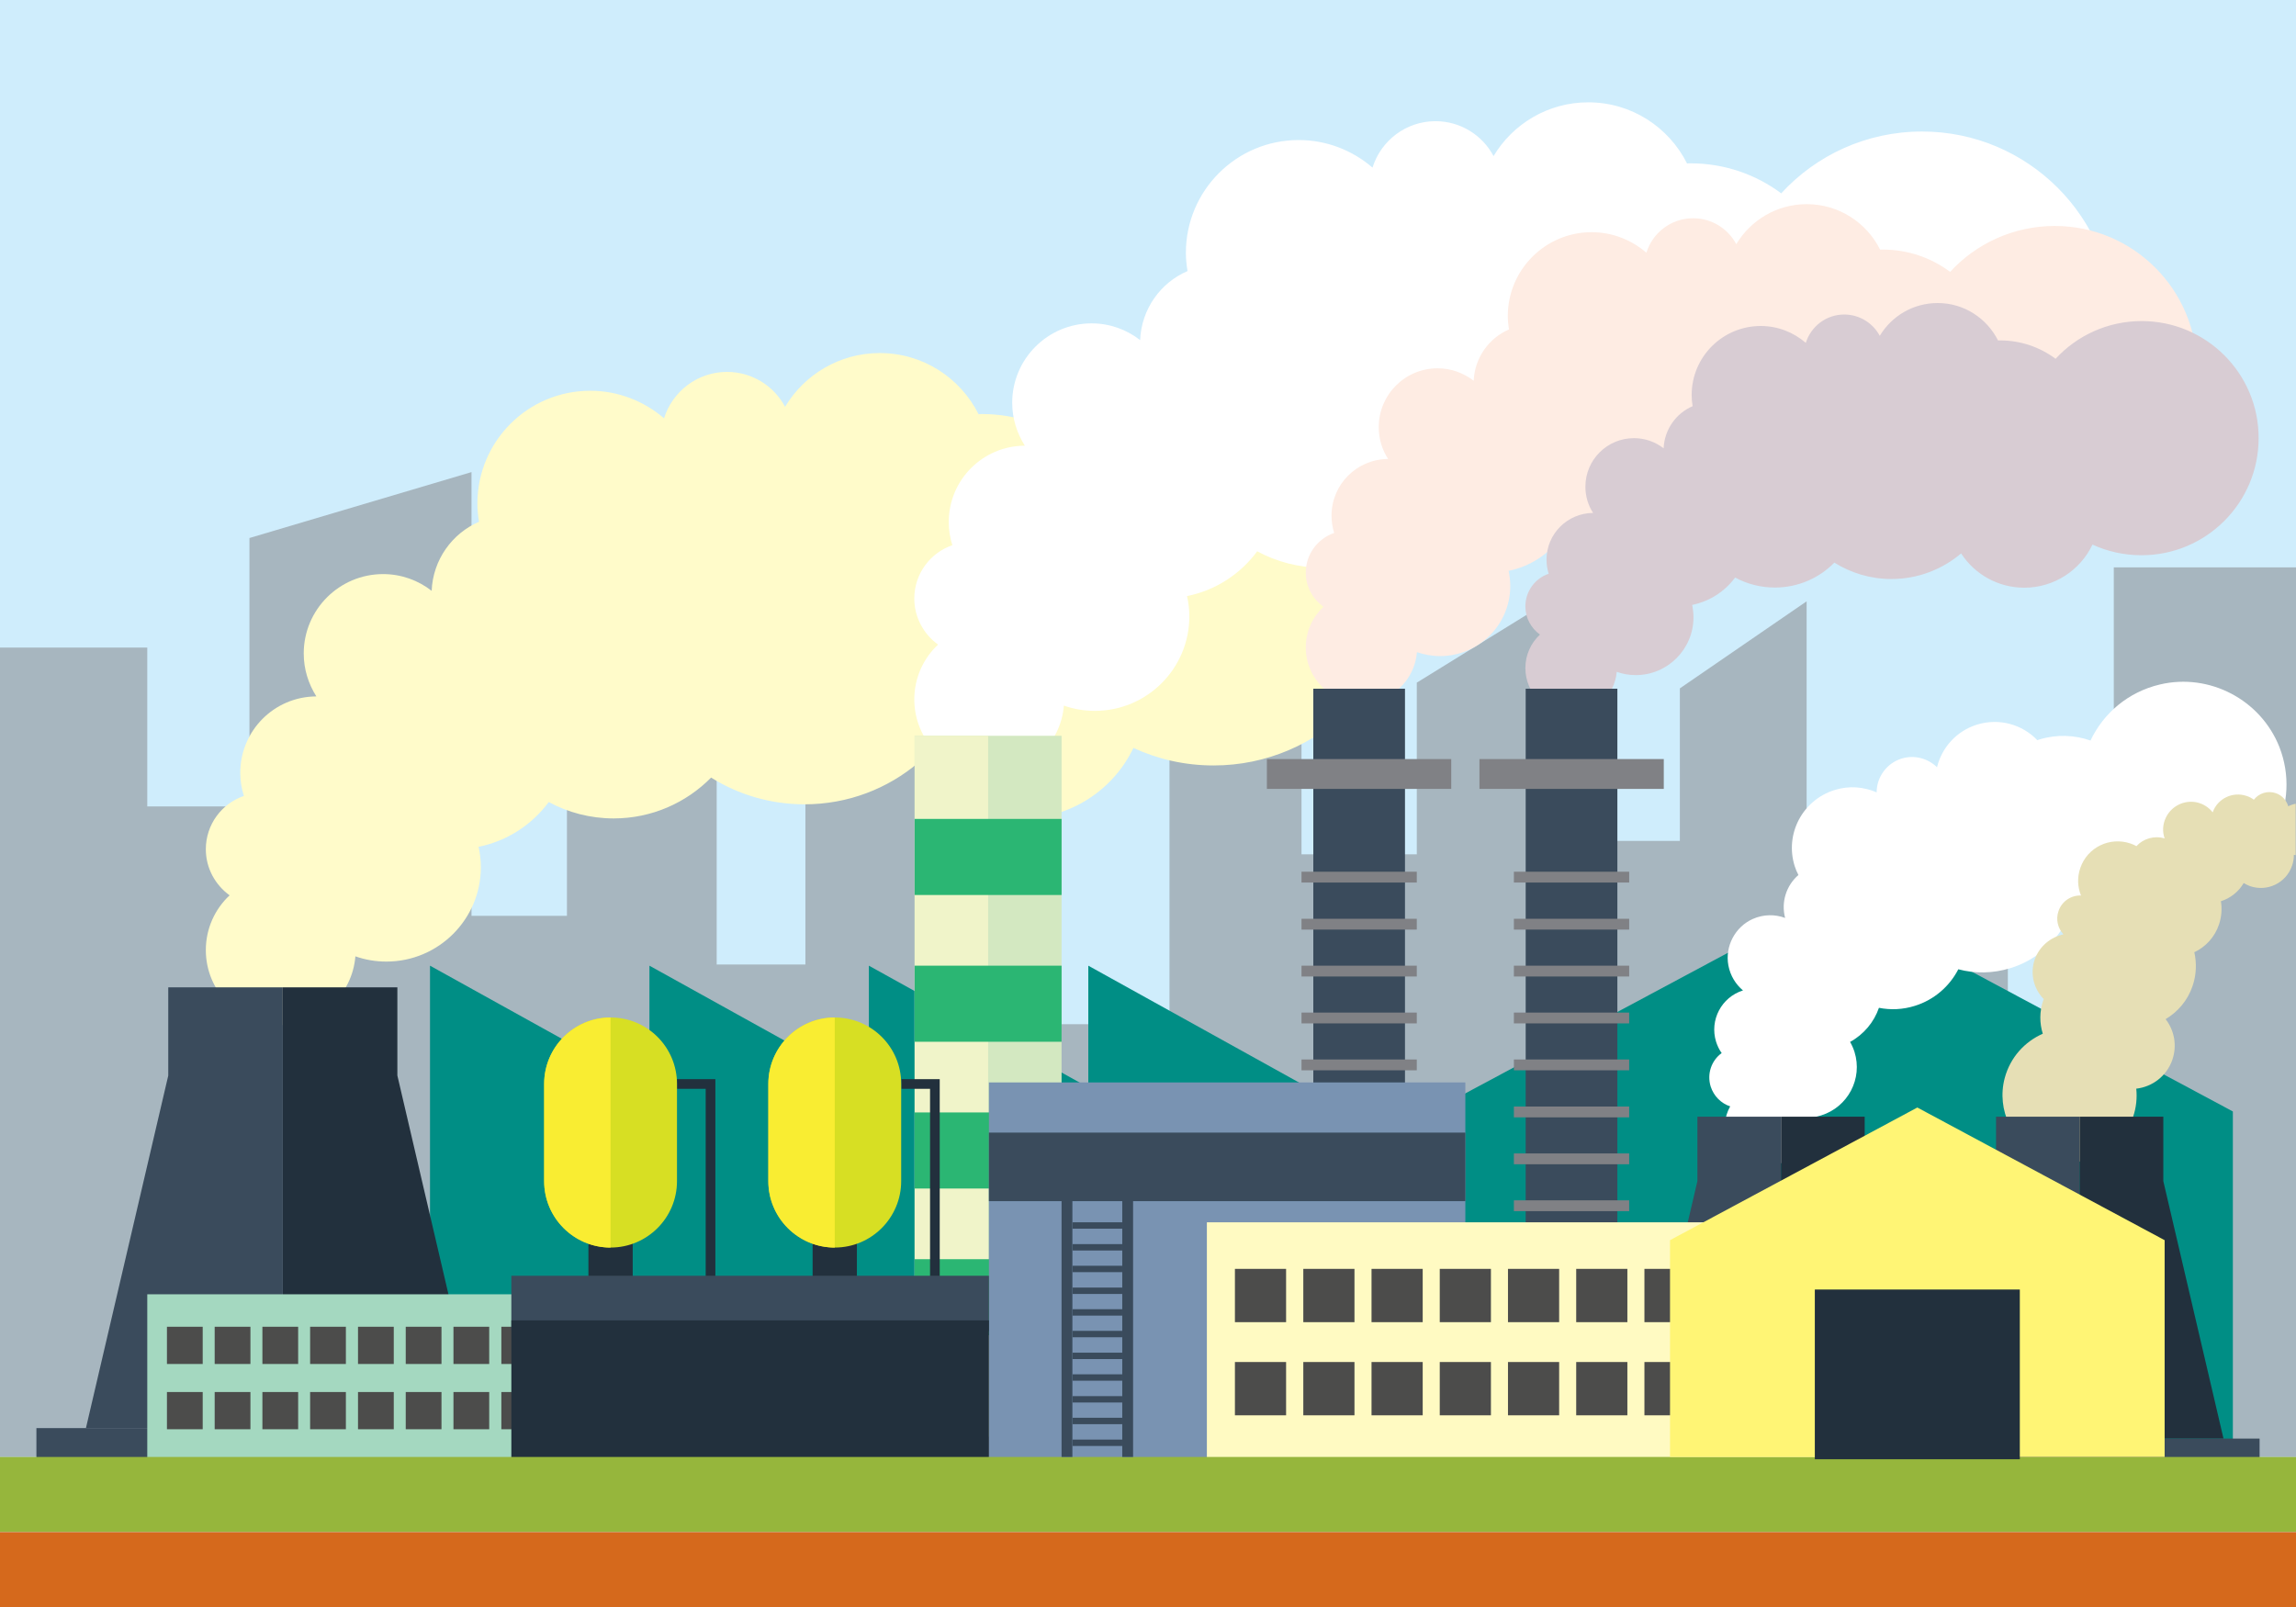<?xml version="1.0" encoding="utf-8"?>
<!-- Generator: Adobe Illustrator 18.0.0, SVG Export Plug-In . SVG Version: 6.00 Build 0)  -->
<!DOCTYPE svg PUBLIC "-//W3C//DTD SVG 1.1//EN" "http://www.w3.org/Graphics/SVG/1.1/DTD/svg11.dtd">
<svg version="1.1" id="Layer_1" xmlns="http://www.w3.org/2000/svg" xmlns:xlink="http://www.w3.org/1999/xlink" x="0px" y="0px"
	 viewBox="0 0 1400 980" enable-background="new 0 0 1400 980" xml:space="preserve">
<g>
	<rect fill="#CFEDFC" width="1400" height="980"/>
	<g>
		<polygon fill="#A7B6BF" points="0,888.5 0,394.9 89.8,394.9 89.8,491.8 152.1,491.8 152.1,328.1 287.5,287.9 287.5,558.5 
			345.7,558.5 345.7,449.9 437,449.9 437,588.2 491.1,588.2 491.1,376.5 603,452.9 603,624.6 713.1,624.6 713.1,356.7 793.6,356.7 
			793.6,521 863.9,521 863.9,416.3 944.2,366.7 944.2,512.8 1024.3,512.8 1024.3,419.8 1101.6,366.7 1101.6,621.2 1158.8,621.2 
			1158.8,479.6 1224.3,479.6 1224.3,669.9 1288.9,669.9 1288.9,346 1400,346 1400,888.5 		"/>
		<path fill="#FFFBCA" d="M740,233.1c-34,0-64.6,14.5-85.9,37.7c-15.4-11.5-34.6-18.3-55.3-18.3c-0.7,0-1.4,0-2.1,0.1
			c-11.1-22.1-33.8-37.3-60.3-37.3c-24.5,0-46,13.2-57.7,32.8c-6.7-12.7-20.1-21.3-35.4-21.3c-18,0-33.3,11.9-38.4,28.3
			c-12.1-10.4-27.8-16.8-45-16.8c-38,0-68.8,30.8-68.8,68.8c0,3.8,0.4,7.5,1,11.1c-16.5,7.1-28.1,23.2-28.9,42.1
			c-8.2-6.4-18.5-10.2-29.6-10.2c-26.7,0-48.4,21.7-48.4,48.4c0,9.7,2.9,18.6,7.7,26.2c-25.7,0.1-46.4,20.9-46.4,46.6
			c0,4.9,0.8,9.6,2.2,14.1c-13.5,4.6-23.2,17.4-23.2,32.5c0,11.6,5.8,21.8,14.5,28.1c-8.9,8.3-14.5,20.2-14.5,33.4
			c0,25.3,20.5,45.7,45.7,45.7c23.9,0,43.6-18.4,45.5-41.9c5.9,2.1,12.3,3.2,18.9,3.2c31.8,0,57.6-25.8,57.6-57.6
			c0-4.3-0.5-8.4-1.4-12.4c17.5-3.5,32.6-13.5,42.8-27.3c11.8,6.4,25.3,10,39.6,10c23.3,0,44.3-9.6,59.4-24.9
			c16.5,10.3,36,16.3,57,16.3c26.5,0,50.8-9.6,69.5-25.5c13.4,20.6,36.6,34.1,63,34.1c30,0,55.9-17.6,68-43
			c14.9,6.9,31.4,10.7,48.9,10.7c64.5,0,116.9-52.3,116.9-116.9C856.8,285.4,804.5,233.1,740,233.1z"/>
		<path fill="#FFFFFF" d="M1172,80.2c-34,0-64.6,14.5-85.9,37.7c-15.4-11.5-34.6-18.3-55.3-18.3c-0.7,0-1.4,0-2.1,0.1
			c-11.1-22.1-33.8-37.3-60.3-37.3c-24.5,0-46,13.2-57.7,32.8c-6.7-12.7-20.1-21.3-35.4-21.3c-18,0-33.3,11.9-38.4,28.3
			c-12.1-10.4-27.8-16.8-45-16.8c-38,0-68.8,30.8-68.8,68.8c0,3.8,0.4,7.5,1,11.1c-16.5,7.1-28.1,23.2-28.9,42.1
			c-8.2-6.4-18.5-10.2-29.6-10.2c-26.7,0-48.4,21.7-48.4,48.4c0,9.7,2.9,18.6,7.7,26.2c-25.7,0.1-46.4,20.9-46.4,46.6
			c0,4.9,0.8,9.6,2.2,14.1c-13.5,4.6-23.2,17.4-23.2,32.5c0,11.6,5.8,21.8,14.5,28.1c-8.9,8.3-14.5,20.2-14.5,33.4
			c0,25.3,20.5,45.7,45.7,45.7c23.9,0,43.6-18.4,45.5-41.9c5.9,2.1,12.3,3.2,18.9,3.2c31.8,0,57.6-25.8,57.6-57.6
			c0-4.3-0.5-8.4-1.4-12.4c17.5-3.5,32.6-13.5,42.8-27.3c11.8,6.4,25.3,10,39.6,10c23.3,0,44.3-9.6,59.4-24.9
			c16.5,10.3,36,16.3,57,16.3c26.5,0,50.8-9.6,69.5-25.5c13.4,20.6,36.6,34.1,63,34.1c30,0,55.9-17.6,68-43
			c14.9,6.9,31.4,10.7,48.9,10.7c64.5,0,116.9-52.3,116.9-116.9C1288.9,132.6,1236.5,80.2,1172,80.2z"/>
		<path fill="#FEECE3" d="M1252.9,137.8c-25.2,0-48,10.8-63.8,28c-11.5-8.6-25.7-13.6-41.1-13.6c-0.5,0-1,0-1.6,0
			c-8.2-16.4-25.1-27.7-44.8-27.7c-18.2,0-34.1,9.8-42.9,24.4c-5-9.4-14.9-15.8-26.3-15.8c-13.4,0-24.7,8.8-28.5,21
			c-9-7.7-20.6-12.5-33.4-12.5c-28.2,0-51.1,22.9-51.1,51.1c0,2.8,0.3,5.6,0.7,8.2c-12.2,5.3-20.9,17.2-21.5,31.3
			c-6.1-4.7-13.7-7.6-22-7.6c-19.9,0-35.9,16.1-35.9,35.9c0,7.2,2.1,13.8,5.7,19.4c-19.1,0.1-34.5,15.5-34.5,34.6
			c0,3.6,0.6,7.2,1.6,10.5c-10,3.5-17.3,12.9-17.3,24.2c0,8.6,4.3,16.2,10.8,20.8c-6.6,6.2-10.8,15-10.8,24.8c0,18.8,15.2,34,34,34
			c17.8,0,32.4-13.7,33.8-31.1c4.4,1.5,9.1,2.4,14.1,2.4c23.6,0,42.8-19.1,42.8-42.8c0-3.2-0.4-6.2-1-9.2c13-2.6,24.2-10,31.8-20.3
			c8.8,4.8,18.8,7.5,29.4,7.5c17.3,0,32.9-7.1,44.1-18.5c12.3,7.7,26.8,12.1,42.3,12.1c19.7,0,37.7-7.1,51.7-19
			c10,15.3,27.2,25.4,46.8,25.4c22.3,0,41.5-13,50.5-31.9c11,5.1,23.3,8,36.3,8c47.9,0,86.8-38.9,86.8-86.8
			C1339.6,176.7,1300.8,137.8,1252.9,137.8z"/>
		<path fill="#D8CCD3" d="M1305.9,195.8c-20.8,0-39.5,8.9-52.5,23c-9.4-7-21.1-11.2-33.8-11.2c-0.4,0-0.9,0-1.3,0
			c-6.8-13.5-20.7-22.8-36.8-22.8c-15,0-28.1,8-35.3,20c-4.1-7.7-12.3-13-21.7-13c-11,0-20.3,7.3-23.4,17.3
			c-7.4-6.4-17-10.3-27.5-10.3c-23.2,0-42.1,18.8-42.1,42.1c0,2.3,0.2,4.6,0.6,6.8c-10.1,4.3-17.2,14.2-17.7,25.7
			c-5-3.9-11.3-6.2-18.1-6.2c-16.3,0-29.6,13.2-29.6,29.6c0,5.9,1.7,11.4,4.7,16c-15.7,0.1-28.4,12.8-28.4,28.5c0,3,0.5,5.9,1.3,8.6
			c-8.3,2.8-14.2,10.7-14.2,19.9c0,7.1,3.5,13.3,8.9,17.2c-5.5,5.1-8.9,12.3-8.9,20.4c0,15.4,12.5,27.9,27.9,27.9
			c14.6,0,26.6-11.3,27.8-25.6c3.6,1.3,7.5,2,11.6,2c19.4,0,35.2-15.8,35.2-35.2c0-2.6-0.3-5.1-0.8-7.6c10.7-2.2,19.9-8.2,26.2-16.7
			c7.2,3.9,15.5,6.1,24.2,6.1c14.2,0,27.1-5.8,36.3-15.2c10.1,6.3,22,10,34.8,10c16.2,0,31-5.9,42.5-15.6
			c8.2,12.6,22.4,20.9,38.5,20.9c18.3,0,34.2-10.7,41.6-26.3c9.1,4.2,19.2,6.5,29.9,6.5c39.4,0,71.4-32,71.4-71.4
			C1377.3,227.8,1345.3,195.8,1305.9,195.8z"/>
		<g>
			<g>
				<g>
					<polygon fill="#008E85" points="1361.5,891.5 872.9,891.5 872.9,677.8 1117.2,547 1361.5,677.8 					"/>
				</g>
			</g>
		</g>
		<polygon fill="#008E85" points="663.6,588.9 663.6,663.1 529.8,588.9 529.8,663.1 396,588.9 396,663.1 262.2,588.9 262.2,831.4 
			396,831.4 529.8,831.4 663.6,831.4 797.4,831.4 797.4,663.1 		"/>
		<rect x="358.8" y="742.6" fill="#22303D" width="27" height="42.7"/>
		<g>
			<rect x="800.8" y="420" fill="#3A4B5C" width="55.9" height="456.1"/>
			<rect x="557.7" y="448.7" fill="#D3E8C1" width="89.6" height="427.4"/>
			<rect x="557.7" y="448.7" fill="#F0F4C9" width="44.8" height="397"/>
			<rect x="557.7" y="499.4" fill="#2BB673" width="89.6" height="46.4"/>
			<rect x="557.7" y="588.9" fill="#2BB673" width="89.6" height="46.4"/>
			<rect x="557.7" y="678.4" fill="#2BB673" width="89.6" height="46.4"/>
			<rect x="557.7" y="767.9" fill="#2BB673" width="89.6" height="46.4"/>
			<rect x="772.5" y="462.9" fill="#808185" width="112.4" height="18.2"/>
			<rect x="793.6" y="531.6" fill="#808185" width="70.3" height="6.6"/>
			<rect x="793.6" y="560.3" fill="#808185" width="70.3" height="6.6"/>
			<rect x="793.6" y="588.9" fill="#808185" width="70.3" height="6.6"/>
			<rect x="793.6" y="617.5" fill="#808185" width="70.3" height="6.6"/>
			<rect x="793.6" y="646.1" fill="#808185" width="70.3" height="6.6"/>
			<rect x="793.6" y="674.8" fill="#808185" width="70.3" height="6.6"/>
			<rect x="793.6" y="703.4" fill="#808185" width="70.3" height="6.6"/>
			<rect x="793.6" y="732" fill="#808185" width="70.3" height="6.6"/>
			<rect x="793.6" y="760.6" fill="#808185" width="70.3" height="6.6"/>
			<rect x="793.6" y="789.3" fill="#808185" width="70.3" height="6.6"/>
			<rect x="793.6" y="817.9" fill="#808185" width="70.3" height="6.6"/>
			<rect x="793.6" y="846.5" fill="#808185" width="70.3" height="6.6"/>
		</g>
		<g>
			<rect x="930.3" y="420" fill="#3A4B5C" width="55.9" height="456.1"/>
			<rect x="902.1" y="462.9" fill="#808185" width="112.4" height="18.2"/>
			<rect x="923.1" y="531.6" fill="#808185" width="70.3" height="6.6"/>
			<rect x="923.1" y="560.3" fill="#808185" width="70.3" height="6.6"/>
			<rect x="923.1" y="588.9" fill="#808185" width="70.3" height="6.6"/>
			<rect x="923.1" y="617.5" fill="#808185" width="70.3" height="6.6"/>
			<rect x="923.1" y="646.1" fill="#808185" width="70.3" height="6.6"/>
			<rect x="923.1" y="674.8" fill="#808185" width="70.3" height="6.6"/>
			<rect x="923.1" y="703.4" fill="#808185" width="70.3" height="6.6"/>
			<rect x="923.1" y="732" fill="#808185" width="70.3" height="6.6"/>
			<rect x="923.1" y="760.6" fill="#808185" width="70.3" height="6.6"/>
			<rect x="923.1" y="789.3" fill="#808185" width="70.3" height="6.6"/>
			<rect x="923.1" y="817.9" fill="#808185" width="70.3" height="6.6"/>
			<rect x="923.1" y="846.5" fill="#808185" width="70.3" height="6.6"/>
		</g>
		<path fill="#FFFFFF" d="M1317.1,417.4c-19.6,4.6-34.6,17.7-42.4,34.2c-9.7-3.4-20.6-3.9-31.3-0.6c-0.4,0.1-0.7,0.2-1.1,0.4
			c-9.2-9.6-23.3-13.7-36.8-9.5c-12.6,3.9-21.5,14.1-24.4,26c-5.5-5.4-13.7-7.7-21.6-5.3c-9.2,2.9-15.2,11.4-15.2,20.6
			c-7.9-3.4-16.9-4.2-25.7-1.4c-19.5,6.1-30.4,26.8-24.3,46.3c0.6,1.9,1.4,3.8,2.3,5.5c-7.3,6.3-10.7,16.4-8.1,26.2
			c-6.1-2.3-13.1-2.3-19.7,0.6c-10.8,4.8-17.1,16.7-14.9,28.4c1.2,6.3,4.5,11.5,8.9,15.2c-13.1,4.1-20.5,18.1-16.4,31.3
			c0.8,2.5,1.9,4.8,3.4,6.9c-6.2,4.5-9.1,12.6-6.7,20.4c1.9,5.9,6.4,10.3,11.9,12.1c-3.7,6.5-4.5,14.6-1.1,22.2
			c4.5,10.1,15.6,16.1,26.5,14.2c14.2-2.5,22.8-16.1,19.9-29.5c3.4,0.1,6.8-0.3,10.2-1.4c16.3-5.1,25.4-22.4,20.3-38.7
			c-0.7-2.2-1.6-4.2-2.7-6.1c8.4-4.6,14.6-12.1,17.6-20.8c7.1,1.4,14.6,1.1,21.9-1.2c11.9-3.7,21.2-12,26.5-22.3
			c10.1,2.7,21.1,2.6,31.8-0.7c13.6-4.2,24.5-13,31.6-24.2c10.2,8.4,24.2,11.7,37.8,7.4c15.4-4.8,25.9-17.9,28-32.9
			c8.7,1.1,17.8,0.5,26.8-2.3c34.5-10.7,53.1-48.6,39.8-82.8C1378.5,426.7,1347.2,410.3,1317.1,417.4z"/>
		<path fill="#E6DFB5" d="M1400,490.1c-1.6,0.3-3.2,0.8-4.7,1.6c-1.1-3.6-3.8-6.7-7.6-8c-5-1.7-10.3,0-13.4,4
			c-1.3-1-2.8-1.8-4.4-2.3c-8.5-2.9-17.8,1.6-20.7,10c-2.3-3-5.7-5.2-9.7-6.1c-7.6-1.6-15.4,2.2-18.8,9.2c-2.1,4.3-2.2,8.8-0.8,12.8
			c-6.3-1.9-13,0.1-17.2,4.7c-1.1-0.6-2.3-1.2-3.6-1.6c-12.6-4.3-26.3,2.3-30.6,14.9c-2,5.7-1.7,11.6,0.4,16.8
			c-6-0.2-11.7,3.5-13.7,9.5c-1.8,5.1-0.4,10.5,3,14.2c-7.8,1.7-14.6,7.2-17.5,15.3c-3,8.7-0.6,18,5.5,24.2
			c-0.1,0.2-0.2,0.5-0.3,0.7c-2.4,6.9-2.3,14-0.3,20.4c-10.9,4.8-19.8,14.3-23.2,27c-5.2,19.5,4.8,40.2,23.4,48.1
			c22.1,9.4,47.1-1.9,54.8-24.2c2-5.8,2.6-11.7,2-17.4c9.8-1.1,18.6-7.7,22-17.6c3-8.7,1.2-18-4.1-24.8c7.4-4.4,13.4-11.3,16.4-20.1
			c2.4-6.9,2.6-14.1,1.1-20.7c6.8-3.2,12.4-9.1,15-16.8c1.6-4.7,2-9.6,1.2-14.3c5.7-1.8,10.8-5.7,13.9-11.1c1.2,0.7,2.5,1.4,3.9,1.9
			c10.5,3.6,22-1.9,25.6-12.5c0.8-2.2,1.1-4.4,1.1-6.6c0.4,0.1,0.8,0.2,1.1,0.2V490.1z"/>
		<g>
			<polygon fill="#3A4B5C" points="1268.1,681 1268.1,877.3 1180.5,877.3 1217.1,720.3 1217.1,681 			"/>
			<polygon fill="#22303D" points="1268.1,681 1268.1,877.3 1355.8,877.3 1319.1,720.3 1319.1,681 			"/>
		</g>
		<rect x="1158.4" y="877.3" fill="#3A4B5C" width="219.4" height="14.2"/>
		<g>
			<g>
				<polygon fill="#3A4B5C" points="172.4,602.1 172.4,870.9 52.4,870.9 102.6,655.9 102.6,602.1 				"/>
				<polygon fill="#22303D" points="172.4,602.1 172.4,870.9 292.5,870.9 242.3,655.9 242.3,602.1 				"/>
			</g>
			<rect x="22.2" y="870.9" fill="#3A4B5C" width="300.4" height="19.5"/>
		</g>
		<g>
			<g>
				<polygon fill="#3A4B5C" points="1086,681 1086,877.3 998.3,877.3 1035,720.3 1035,681 				"/>
				<polygon fill="#22303D" points="1086,681 1086,877.3 1173.6,877.3 1137,720.3 1137,681 				"/>
			</g>
			<rect x="976.3" y="877.3" fill="#3A4B5C" width="219.4" height="14.2"/>
		</g>
		<rect x="603" y="660.1" fill="#7993B2" width="290.5" height="230.3"/>
		<rect x="603" y="690.7" fill="#3A4B5C" width="290.5" height="41.8"/>
		<g>
			<rect x="735.9" y="745.4" fill="#FFFAC2" width="440" height="146.1"/>
			<g>
				<rect x="753" y="773.8" fill="#4C4C4B" width="31.2" height="32.5"/>
				<rect x="794.7" y="773.8" fill="#4C4C4B" width="31.2" height="32.5"/>
				<rect x="836.3" y="773.8" fill="#4C4C4B" width="31.2" height="32.5"/>
				<rect x="877.9" y="773.8" fill="#4C4C4B" width="31.2" height="32.5"/>
				<rect x="919.5" y="773.8" fill="#4C4C4B" width="31.2" height="32.5"/>
				<rect x="961.1" y="773.8" fill="#4C4C4B" width="31.2" height="32.5"/>
				<rect x="1002.7" y="773.8" fill="#4C4C4B" width="31.2" height="32.5"/>
				<rect x="1044.4" y="773.8" fill="#4C4C4B" width="31.2" height="32.5"/>
				<rect x="1086" y="773.8" fill="#4C4C4B" width="31.2" height="32.5"/>
				<rect x="1127.6" y="773.8" fill="#4C4C4B" width="31.2" height="32.5"/>
				<rect x="753" y="830.6" fill="#4C4C4B" width="31.2" height="32.5"/>
				<rect x="794.7" y="830.6" fill="#4C4C4B" width="31.2" height="32.5"/>
				<rect x="836.3" y="830.6" fill="#4C4C4B" width="31.2" height="32.5"/>
				<rect x="877.9" y="830.6" fill="#4C4C4B" width="31.2" height="32.5"/>
				<rect x="919.5" y="830.6" fill="#4C4C4B" width="31.2" height="32.5"/>
				<rect x="961.1" y="830.6" fill="#4C4C4B" width="31.2" height="32.5"/>
				<rect x="1002.7" y="830.6" fill="#4C4C4B" width="31.2" height="32.5"/>
				<rect x="1044.4" y="830.6" fill="#4C4C4B" width="31.2" height="32.5"/>
				<rect x="1086" y="830.6" fill="#4C4C4B" width="31.2" height="32.5"/>
				<rect x="1127.6" y="830.6" fill="#4C4C4B" width="31.2" height="32.5"/>
			</g>
		</g>
		<g>
			<rect x="89.8" y="789.3" fill="#A4D8C0" width="308" height="102.2"/>
			<g>
				<rect x="101.8" y="809.1" fill="#4C4C4B" width="21.8" height="22.7"/>
				<rect x="130.9" y="809.1" fill="#4C4C4B" width="21.8" height="22.7"/>
				<rect x="160" y="809.1" fill="#4C4C4B" width="21.8" height="22.7"/>
				<rect x="189.1" y="809.1" fill="#4C4C4B" width="21.8" height="22.7"/>
				<rect x="218.3" y="809.1" fill="#4C4C4B" width="21.8" height="22.7"/>
				<rect x="247.4" y="809.1" fill="#4C4C4B" width="21.8" height="22.7"/>
				<rect x="276.5" y="809.1" fill="#4C4C4B" width="21.8" height="22.7"/>
				<rect x="305.7" y="809.1" fill="#4C4C4B" width="21.8" height="22.7"/>
				<rect x="334.8" y="809.1" fill="#4C4C4B" width="21.8" height="22.7"/>
				<rect x="363.9" y="809.1" fill="#4C4C4B" width="21.8" height="22.7"/>
				<rect x="101.8" y="848.9" fill="#4C4C4B" width="21.8" height="22.7"/>
				<rect x="130.9" y="848.9" fill="#4C4C4B" width="21.8" height="22.7"/>
				<rect x="160" y="848.9" fill="#4C4C4B" width="21.8" height="22.7"/>
				<rect x="189.1" y="848.9" fill="#4C4C4B" width="21.8" height="22.7"/>
				<rect x="218.3" y="848.9" fill="#4C4C4B" width="21.8" height="22.7"/>
				<rect x="247.4" y="848.9" fill="#4C4C4B" width="21.8" height="22.7"/>
				<rect x="276.5" y="848.9" fill="#4C4C4B" width="21.8" height="22.7"/>
				<rect x="305.7" y="848.9" fill="#4C4C4B" width="21.8" height="22.7"/>
				<rect x="334.8" y="848.9" fill="#4C4C4B" width="21.8" height="22.7"/>
				<rect x="363.9" y="848.9" fill="#4C4C4B" width="21.8" height="22.7"/>
			</g>
		</g>
		<g>
			<g>
				<polygon fill="#22303D" points="573,780.4 567.1,780.4 567.1,664 549.6,664 549.6,658.1 573,658.1 				"/>
			</g>
		</g>
		<g>
			<g>
				<polygon fill="#22303D" points="436.2,780.4 430.3,780.4 430.3,664 412.8,664 412.8,658.1 436.2,658.1 				"/>
			</g>
		</g>
		<rect x="495.5" y="742.6" fill="#22303D" width="27" height="42.7"/>
		<path fill="#D7DF23" d="M509,620.5L509,620.5c-22.4,0-40.5,18.2-40.5,40.5v59.3c0,22.4,18.2,40.5,40.5,40.5h0
			c22.4,0,40.5-18.2,40.5-40.5V661C549.6,638.6,531.4,620.5,509,620.5z"/>
		<path fill="#F9ED32" d="M509,620.5c-22.4,0-40.5,18.2-40.5,40.5v59.3c0,22.4,18.2,40.5,40.5,40.5h0L509,620.5L509,620.5z"/>
		<rect x="311.8" y="778" fill="#3A4B5C" width="291.2" height="33.7"/>
		<path fill="#D7DF23" d="M372.3,620.5L372.3,620.5c-22.4,0-40.5,18.2-40.5,40.5v59.3c0,22.4,18.2,40.5,40.5,40.5h0
			c22.4,0,40.5-18.2,40.5-40.5V661C412.8,638.6,394.7,620.5,372.3,620.5z"/>
		<rect x="311.8" y="805.2" fill="#22303D" width="291.2" height="85.2"/>
		<path fill="#F9ED32" d="M372.3,620.5c-22.4,0-40.5,18.2-40.5,40.5v59.3c0,22.4,18.2,40.5,40.5,40.5h0L372.3,620.5L372.3,620.5z"/>
		<rect y="888.5" fill="#96B63C" width="1400" height="45.7"/>
		<rect y="934.3" fill="#D5691C" width="1400" height="45.7"/>
	</g>
	<rect x="647.3" y="732" fill="#3A4B5C" width="6.6" height="156.5"/>
	<rect x="684.3" y="732" fill="#3A4B5C" width="6.6" height="156.5"/>
	<rect x="654" y="745.4" fill="#3A4B5C" width="30.3" height="3.9"/>
	<rect x="654" y="758.7" fill="#3A4B5C" width="30.3" height="3.9"/>
	<rect x="654" y="771.9" fill="#3A4B5C" width="30.3" height="3.9"/>
	<rect x="654" y="785.2" fill="#3A4B5C" width="30.3" height="3.9"/>
	<rect x="654" y="798.4" fill="#3A4B5C" width="30.3" height="3.9"/>
	<rect x="654" y="811.6" fill="#3A4B5C" width="30.3" height="3.9"/>
	<rect x="654" y="824.9" fill="#3A4B5C" width="30.3" height="3.9"/>
	<rect x="654" y="838.1" fill="#3A4B5C" width="30.3" height="3.9"/>
	<rect x="654" y="851.4" fill="#3A4B5C" width="30.3" height="3.9"/>
	<rect x="654" y="864.6" fill="#3A4B5C" width="30.3" height="3.9"/>
	<rect x="654" y="877.9" fill="#3A4B5C" width="30.3" height="3.9"/>
	<g>
		<polygon fill="#FFF575" points="1319.9,888.5 1018.3,888.5 1018.3,756.3 1169.1,675.4 1319.9,756.3 		"/>
	</g>
	<rect x="1106.6" y="786.4" fill="#22303D" width="125" height="103.5"/>
</g>
</svg>
